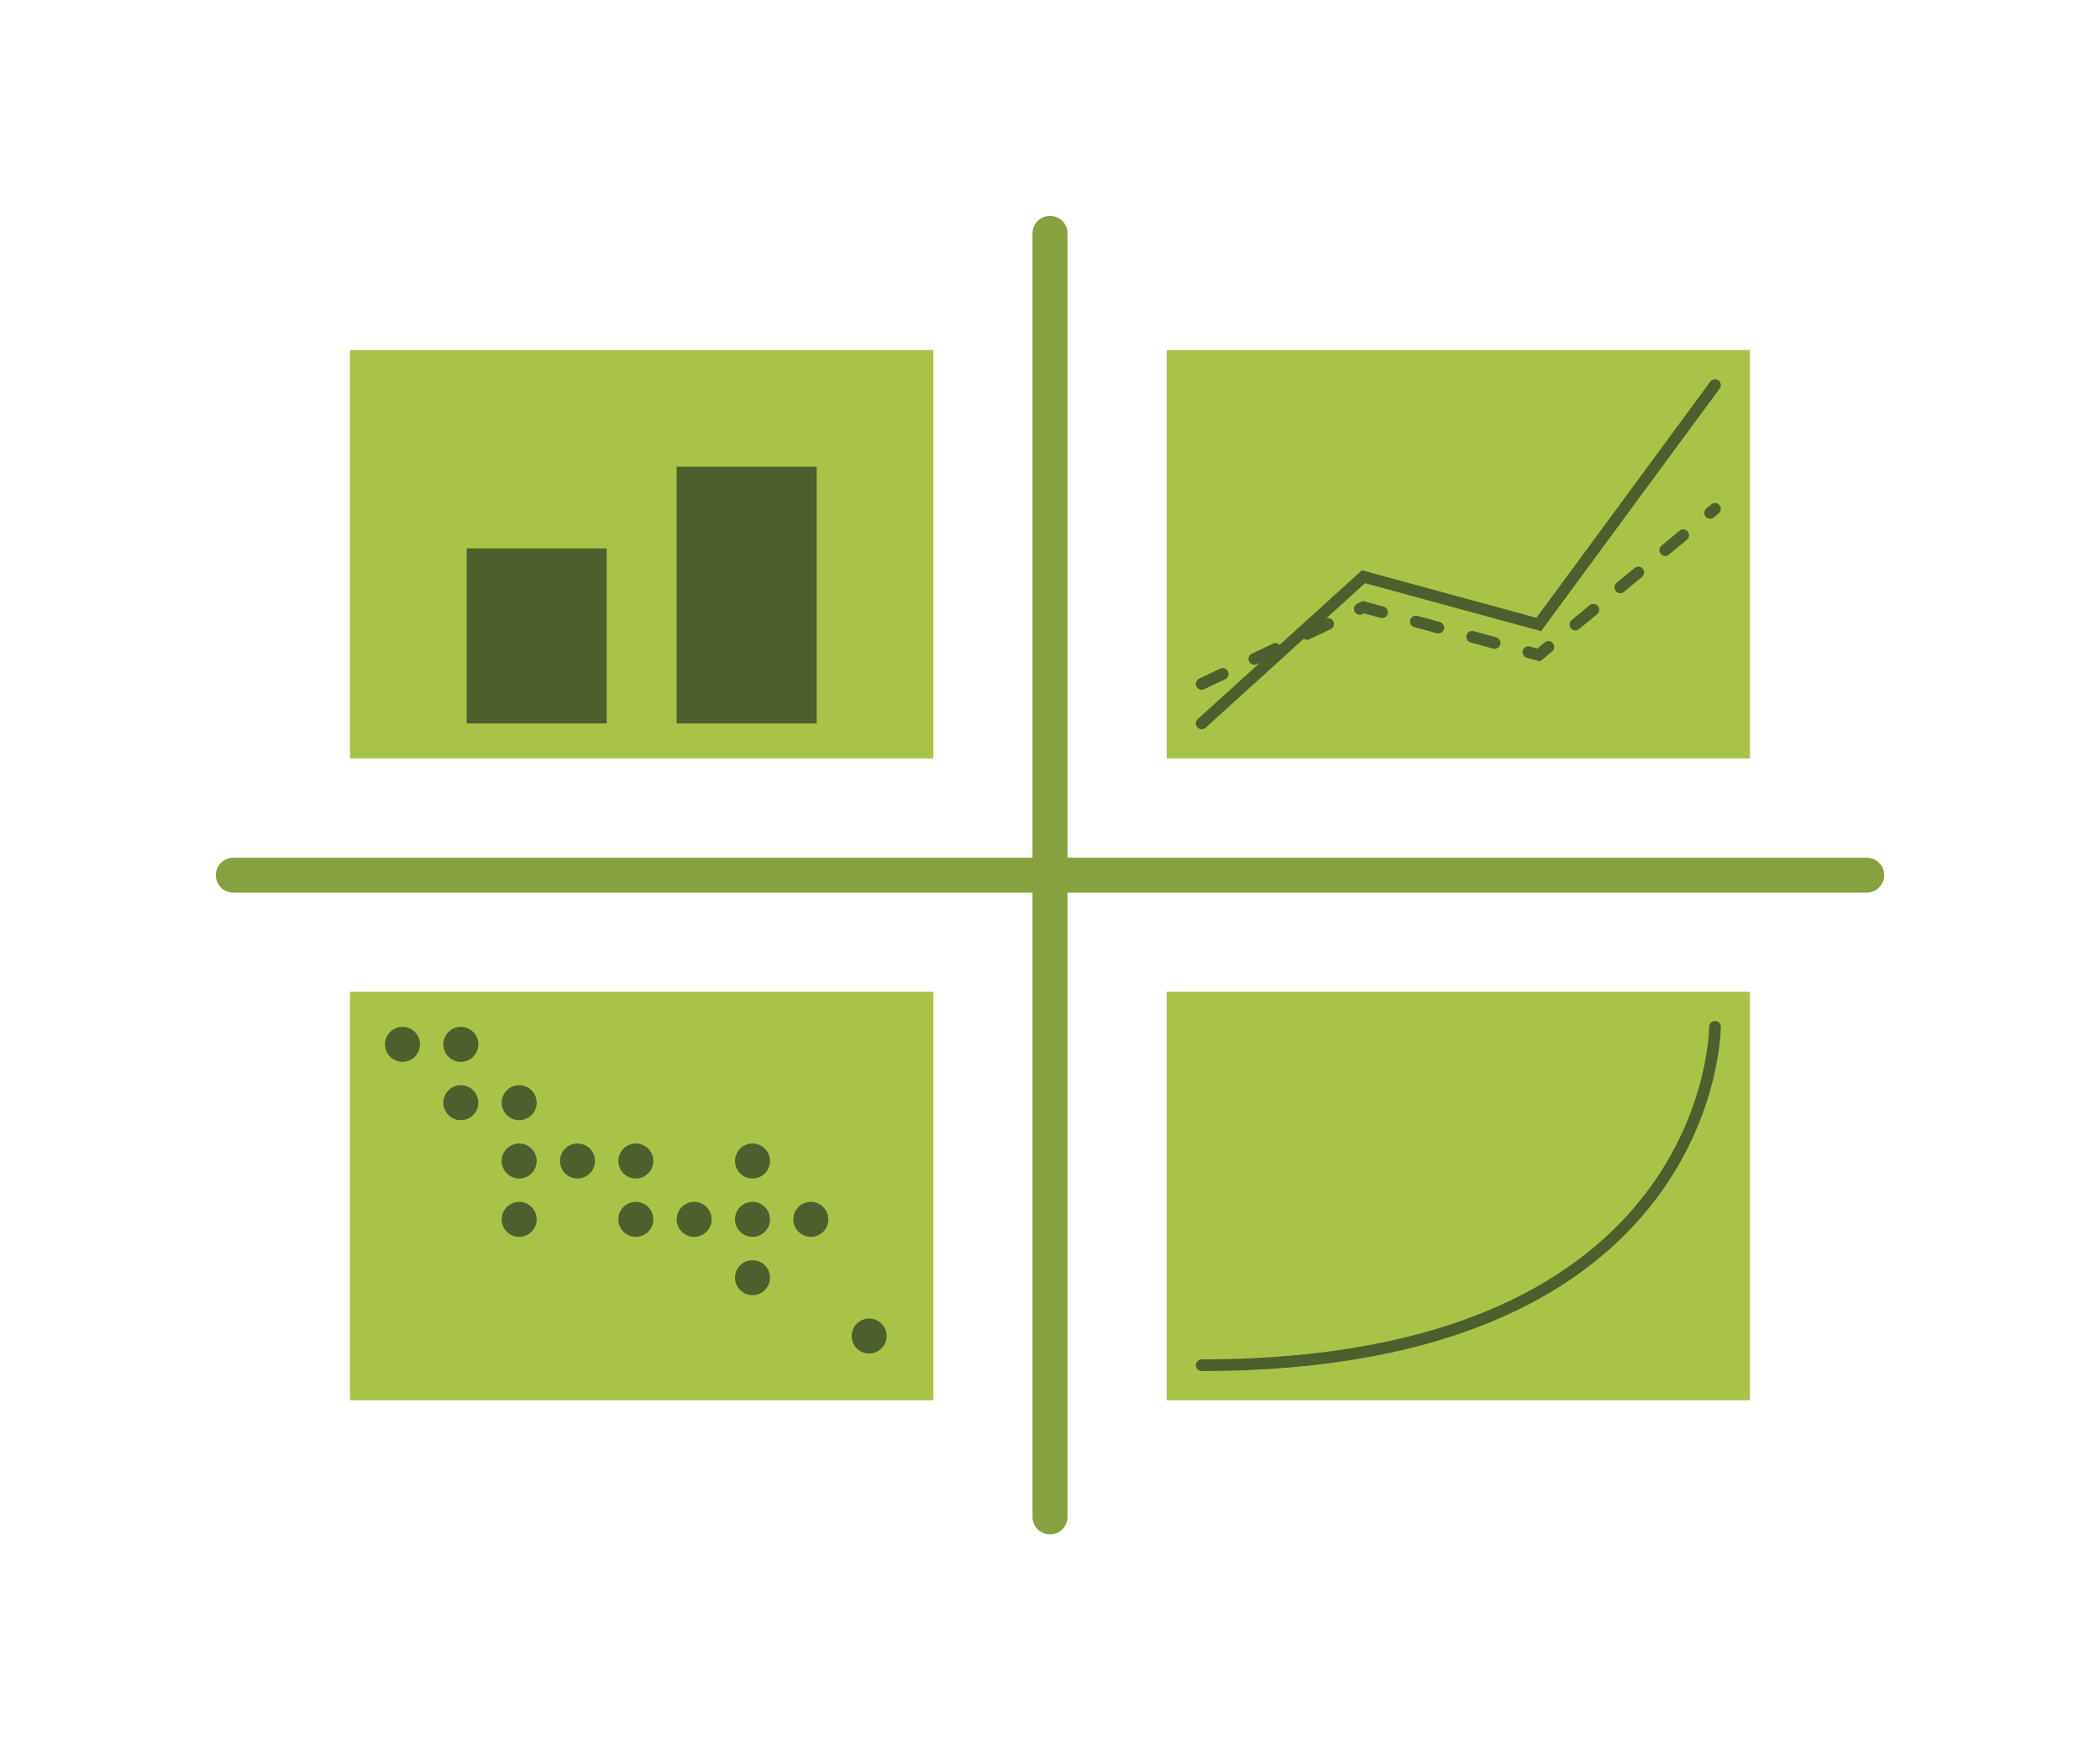 <?xml version="1.0" encoding="UTF-8"?>
<svg id="data-types" xmlns="http://www.w3.org/2000/svg" viewBox="0 0 180 150">
  <line x1="90" y1="20" x2="90" y2="130" fill="none" stroke="#87a140" stroke-linecap="round" stroke-miterlimit="10" stroke-width="3"/>
  <line x1="160" y1="75" x2="20" y2="75" fill="none" stroke="#87a140" stroke-linecap="round" stroke-miterlimit="10" stroke-width="3"/>
  <rect x="100" y="30" width="50" height="35" fill="#a9c348"/>
  <rect x="100" y="85" width="50" height="35" fill="#a9c348"/>
  <rect x="30" y="30" width="50" height="35" fill="#a9c348"/>
  <rect x="30" y="85" width="50" height="35" fill="#a9c348"/>
  <rect x="40" y="47" width="12" height="15" fill="#4c602e"/>
  <rect x="58" y="40" width="12" height="22" fill="#4c602e"/>
  <polyline points="103 62 116.868 49.425 131.892 53.519 147 33" fill="none" stroke="#4c602e" stroke-linecap="round" stroke-miterlimit="10"/>
  <path d="m103,117c44.03,0,44-29,44-29" fill="none" stroke="#4c602e" stroke-linecap="round" stroke-miterlimit="10"/>
  <polyline points="103 58.612 116.868 52.037 131.892 56.131 147 43.612" fill="none" stroke="#4c602e" stroke-dasharray="0 0 2 3" stroke-linecap="round" stroke-miterlimit="10"/>
  <circle cx="34.5" cy="89.5" r="1.5" fill="#4c602e"/>
  <circle cx="39.5" cy="89.5" r="1.5" fill="#4c602e"/>
  <circle cx="39.5" cy="94.5" r="1.5" fill="#4c602e"/>
  <circle cx="44.5" cy="94.5" r="1.5" fill="#4c602e"/>
  <circle cx="44.5" cy="99.5" r="1.5" fill="#4c602e"/>
  <circle cx="44.5" cy="104.5" r="1.5" fill="#4c602e"/>
  <circle cx="49.5" cy="99.5" r="1.5" fill="#4c602e"/>
  <circle cx="54.5" cy="99.5" r="1.5" fill="#4c602e"/>
  <circle cx="54.5" cy="104.5" r="1.5" fill="#4c602e"/>
  <circle cx="59.5" cy="104.5" r="1.5" fill="#4c602e"/>
  <circle cx="64.5" cy="99.5" r="1.5" fill="#4c602e"/>
  <circle cx="64.5" cy="104.5" r="1.5" fill="#4c602e"/>
  <circle cx="69.5" cy="104.5" r="1.5" fill="#4c602e"/>
  <circle cx="64.5" cy="109.5" r="1.5" fill="#4c602e"/>
  <circle cx="74.5" cy="114.5" r="1.5" fill="#4c602e"/>
</svg>